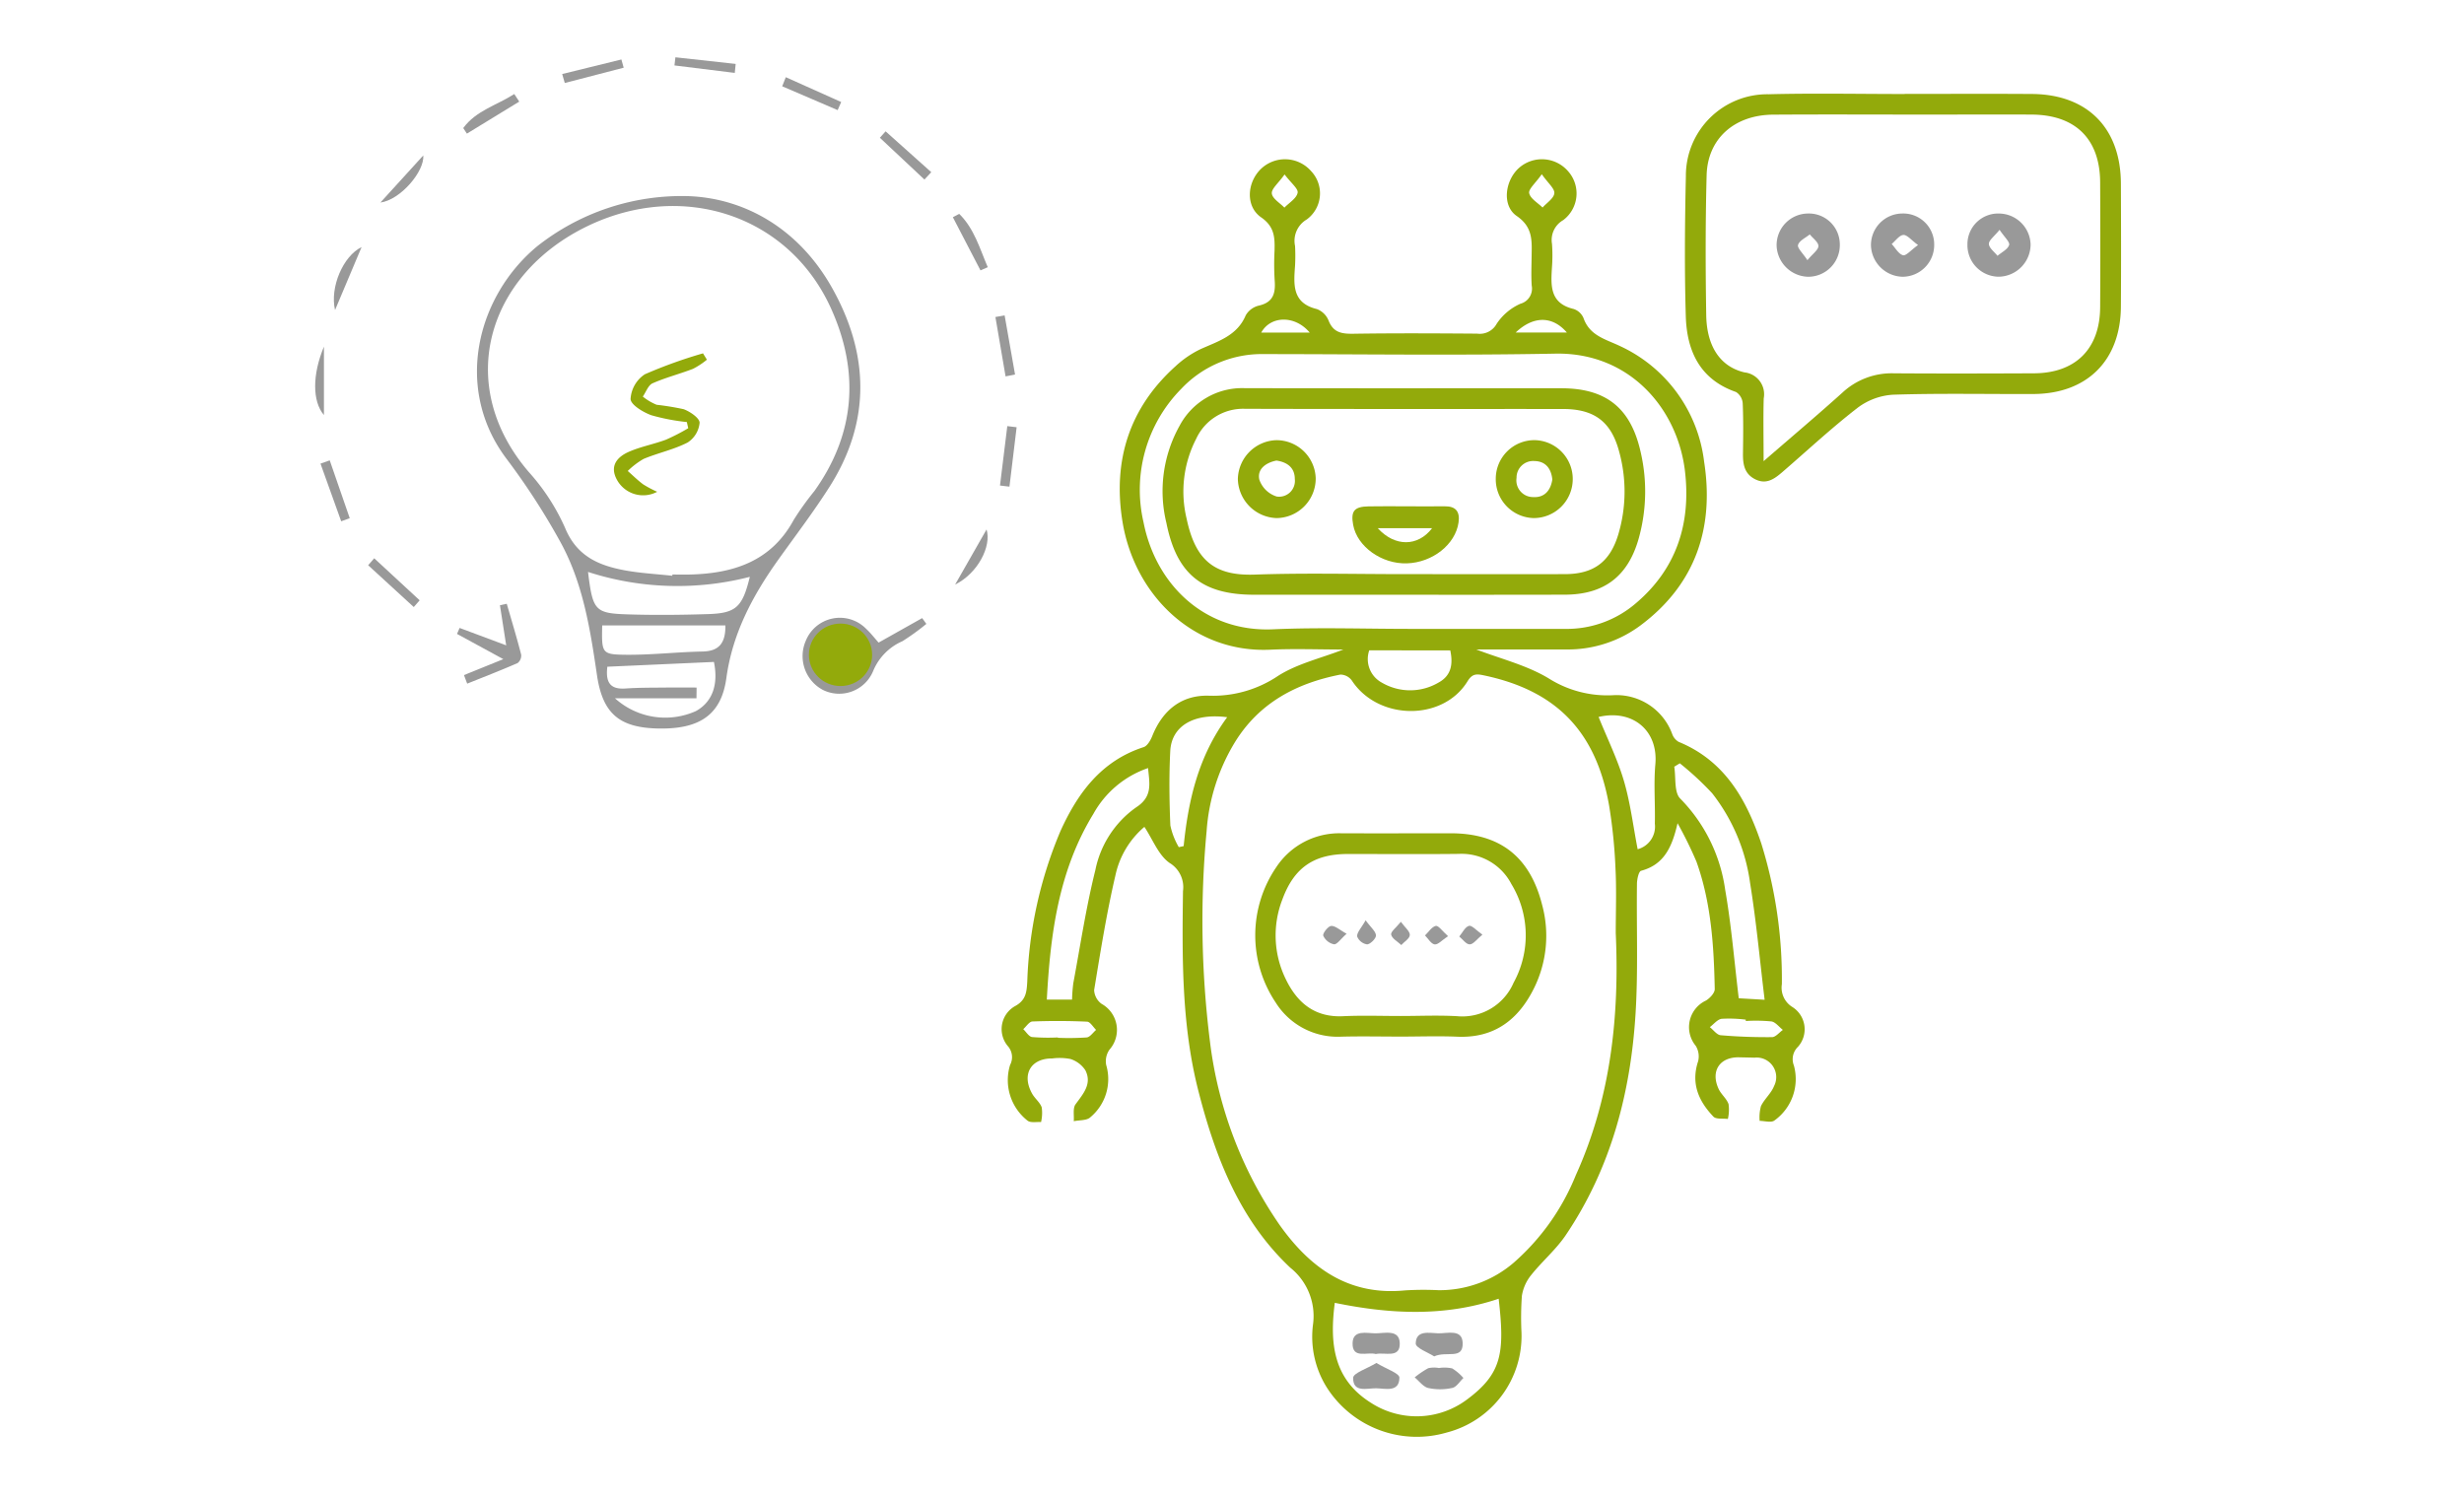<?xml version="1.0" encoding="UTF-8"?>
<svg xmlns="http://www.w3.org/2000/svg" width="258" height="157" viewBox="0 0 258 157">
  <g id="Grupo_4443" data-name="Grupo 4443" transform="translate(-1271 -1571)">
    <rect id="Rectángulo_997" data-name="Rectángulo 997" width="258" height="157" transform="translate(1271 1571)" fill="#fff"></rect>
    <g id="Grupo_4432" data-name="Grupo 4432">
      <path id="Trazado_8196" data-name="Trazado 8196" d="M-1743.04,1010.356c-2.558,0-5.108-.1-7.649.018-8.113.377-14.254-5.808-15.483-13.425-1.025-6.353.7-11.895,5.572-16.271a10.507,10.507,0,0,1,2.622-1.785c1.85-.833,3.817-1.4,4.716-3.537a2.16,2.16,0,0,1,1.375-1.014c1.551-.352,1.761-1.357,1.649-2.7a28.025,28.025,0,0,1-.011-3.028c.035-1.374.023-2.525-1.4-3.512-1.656-1.147-1.491-3.644-.028-5.068a3.636,3.636,0,0,1,5.26.228,3.383,3.383,0,0,1-.46,5.061,2.591,2.591,0,0,0-1.223,2.772,19.046,19.046,0,0,1,0,2.072c-.143,1.976-.321,3.907,2.293,4.54a2.142,2.142,0,0,1,1.217,1.2c.509,1.3,1.432,1.4,2.64,1.382,4.3-.065,8.609-.043,12.913-.011a2.02,2.02,0,0,0,2.053-1.039,5.813,5.813,0,0,1,2.483-2.092,1.642,1.642,0,0,0,1.181-1.9c-.065-1.006-.022-2.019-.01-3.029.02-1.61.176-3.069-1.558-4.259-1.587-1.09-1.233-3.753.273-5.065a3.622,3.622,0,0,1,5.134.412,3.493,3.493,0,0,1-.538,5.084,2.392,2.392,0,0,0-1.176,2.491,16.761,16.761,0,0,1,0,2.39c-.119,1.926-.272,3.819,2.258,4.422a1.7,1.7,0,0,1,1.035.94c.64,1.857,2.3,2.217,3.818,2.941a15.354,15.354,0,0,1,8.817,12.112c1.074,6.916-.891,12.842-6.674,17.154a12.732,12.732,0,0,1-7.746,2.509c-3.165.009-6.33,0-9.436,0,2.547.979,5.28,1.642,7.577,3.027a11.5,11.5,0,0,0,6.7,1.766,6.212,6.212,0,0,1,6.244,4.081,1.561,1.561,0,0,0,.666.8c4.82,1.975,7.095,6.022,8.651,10.628a47.75,47.75,0,0,1,2.158,14.752,2.373,2.373,0,0,0,1.081,2.374,2.758,2.758,0,0,1,.6,4.186,1.794,1.794,0,0,0-.421,1.955,5.33,5.33,0,0,1-2.055,5.766c-.357.239-1.012.031-1.53.029a4.437,4.437,0,0,1,.137-1.547c.362-.748,1.075-1.34,1.371-2.1a2.048,2.048,0,0,0-2.046-2.972c-.531-.015-1.062-.023-1.594-.036-2.047-.052-3.04,1.438-2.161,3.316.265.567.835,1.007,1.036,1.584a4.242,4.242,0,0,1-.072,1.556c-.515-.071-1.231.049-1.513-.245-1.548-1.619-2.375-3.477-1.6-5.8a2.115,2.115,0,0,0-.253-1.617,3.073,3.073,0,0,1,1.075-4.74c.411-.249.925-.8.917-1.2-.09-4.521-.372-9.034-1.914-13.34a41.356,41.356,0,0,0-1.98-4.029c-.584,2.592-1.474,4.358-3.817,4.982-.252.067-.427.881-.433,1.352-.058,4.516.13,9.044-.144,13.545-.507,8.329-2.579,16.246-7.314,23.259-1.029,1.523-2.486,2.75-3.638,4.2a4.565,4.565,0,0,0-.954,2.158,32.124,32.124,0,0,0-.042,3.822,10.445,10.445,0,0,1-7.833,10.488,11.173,11.173,0,0,1-12.524-4.678,9.992,9.992,0,0,1-1.462-6.708,6.48,6.48,0,0,0-2.391-5.877c-5.315-5-7.858-11.607-9.628-18.536-1.755-6.872-1.7-13.891-1.605-20.9a2.957,2.957,0,0,0-1.4-2.945c-1.167-.811-1.759-2.449-2.641-3.778a9.18,9.18,0,0,0-3.034,5.081c-.926,3.962-1.566,7.993-2.228,12.011a1.894,1.894,0,0,0,.777,1.438,3.121,3.121,0,0,1,.828,4.8,2.108,2.108,0,0,0-.344,1.6,5.2,5.2,0,0,1-1.661,5.479c-.367.355-1.145.286-1.733.412.048-.6-.117-1.355.185-1.769.8-1.1,1.754-2.14,1.027-3.568a2.921,2.921,0,0,0-1.57-1.18,6.076,6.076,0,0,0-1.9-.055c-2.258-.013-3.232,1.693-2.091,3.706.286.5.816.9.995,1.424a4.218,4.218,0,0,1-.072,1.532c-.475-.036-1.076.1-1.4-.138a5.388,5.388,0,0,1-1.839-5.85,1.742,1.742,0,0,0-.244-1.972,2.764,2.764,0,0,1,.727-4.163c1.212-.641,1.249-1.536,1.314-2.606a44.1,44.1,0,0,1,3.484-15.765c1.811-3.984,4.276-7.333,8.7-8.767.389-.126.721-.712.9-1.156,1.08-2.7,3.052-4.318,5.94-4.23a12.227,12.227,0,0,0,7.25-2.085C-1747.859,1011.834-1745.406,1011.272-1743.04,1010.356Zm28.519,29.691c0-2.231.087-4.467-.024-6.692a54.46,54.46,0,0,0-.668-6.643c-1.362-7.793-5.542-12.068-13.142-13.655-.731-.153-1.186-.189-1.68.617-2.583,4.221-9.382,4.124-12.125-.081a1.5,1.5,0,0,0-1.193-.612c-4.6.9-8.505,2.954-11.045,7.082a20.627,20.627,0,0,0-2.963,9.321,101.316,101.316,0,0,0,.341,21.938,42.929,42.929,0,0,0,7.315,19.306c3.213,4.514,7.252,7.415,13.131,6.835a31.744,31.744,0,0,1,3.5-.02,11.925,11.925,0,0,0,7.892-2.9,24.22,24.22,0,0,0,6.479-9.141C-1715.043,1057.33-1714.127,1048.788-1714.521,1040.046Zm-21.218-31.852q7.97,0,15.94,0a11.08,11.08,0,0,0,7.336-2.642c4.311-3.628,5.827-8.4,5.193-13.85-.76-6.529-5.77-12.481-13.583-12.331-10.144.195-20.3.054-30.444.048a11.586,11.586,0,0,0-8.713,3.632,15.045,15.045,0,0,0-3.956,13.977c1.267,6.469,6.354,11.532,13.564,11.209C-1745.524,1008.02-1740.628,1008.2-1735.74,1008.194Zm-8.2,70.572c-.531,4.127-.223,7.952,3.779,10.463a8.793,8.793,0,0,0,10.01-.3c3.723-2.747,4.02-4.9,3.37-10.593C-1732.4,1080.228-1738.073,1079.972-1743.935,1078.766Zm-27.51-31.752a16.625,16.625,0,0,1,.131-1.721c.738-3.954,1.335-7.945,2.308-11.841a10.581,10.581,0,0,1,4.254-6.558c1.779-1.144,1.408-2.5,1.267-4.126a10.385,10.385,0,0,0-5.726,4.795c-3.64,5.938-4.509,12.576-4.877,19.452Zm69.8-.14,2.718.156c-.516-4.249-.879-8.25-1.52-12.205a19.541,19.541,0,0,0-3.976-9.422,31.953,31.953,0,0,0-3.383-3.133l-.584.355c.187,1.139-.033,2.691.631,3.345a16.929,16.929,0,0,1,4.7,9.54C-1702.417,1039.207-1702.113,1042.96-1701.641,1046.874Zm-14.668-29.461c.928,2.3,1.986,4.438,2.65,6.695.678,2.306.968,4.726,1.44,7.159a2.454,2.454,0,0,0,1.8-2.678c.05-2.067-.13-4.148.052-6.2C-1710.051,1018.816-1712.773,1016.587-1716.31,1017.414Zm-38.9.029c-3.512-.456-5.819.941-5.95,3.552-.131,2.59-.1,5.2.011,7.787a7.6,7.6,0,0,0,.883,2.268l.51-.111C-1759.28,1026.153-1758.235,1021.558-1755.206,1017.443Zm14.886-7a2.8,2.8,0,0,0,1.327,3.384,5.86,5.86,0,0,0,5.928-.012c1.327-.721,1.537-1.918,1.227-3.372Zm39.426,38.81v-.14a13.925,13.925,0,0,0-2.524-.088c-.445.059-.83.567-1.241.872.377.295.736.812,1.135.847,1.786.153,3.584.216,5.377.2.381,0,.758-.491,1.136-.756-.4-.31-.765-.819-1.2-.889A17.033,17.033,0,0,0-1700.894,1049.255Zm-72.029,1.721v.04a27.971,27.971,0,0,0,3.02-.038c.352-.038.657-.513.983-.789-.313-.3-.615-.847-.941-.862-1.906-.089-3.82-.092-5.727-.021-.33.012-.641.524-.961.805.307.288.587.78.926.825A20.666,20.666,0,0,0-1772.923,1050.976Zm23.734-90.36c-.66.928-1.389,1.507-1.331,1.991.065.538.847.99,1.316,1.479.492-.509,1.263-.961,1.383-1.547C-1747.734,962.117-1748.512,961.517-1749.19,960.617Zm26.931-.024c-.663.945-1.408,1.557-1.314,1.983.127.574.9,1.006,1.4,1.5.44-.495,1.18-.961,1.23-1.493C-1720.9,962.094-1721.6,961.535-1722.259,960.593Zm-2.744,16.57h5.374C-1721.136,975.419-1723.134,975.385-1725,977.163Zm-21.552.009c-1.53-1.836-4.094-1.786-5.076,0Z" transform="translate(3154.702 628.659)" fill="#93aa0b"></path>
      <path id="Trazado_8197" data-name="Trazado 8197" d="M-1528.822,937.544c4.464,0,8.928-.026,13.391.006,5.8.043,9.284,3.561,9.308,9.373.017,4.3.029,8.61,0,12.914-.042,5.63-3.549,9.111-9.177,9.131-4.889.018-9.781-.087-14.665.071a6.858,6.858,0,0,0-3.728,1.373c-2.728,2.11-5.26,4.472-7.876,6.728-.827.713-1.68,1.347-2.86.748-1.13-.574-1.279-1.582-1.265-2.7.023-1.754.049-3.51-.029-5.26a1.533,1.533,0,0,0-.7-1.171c-3.792-1.316-5.15-4.307-5.258-7.932-.145-4.885-.1-9.779.008-14.666a8.533,8.533,0,0,1,8.665-8.58c4.726-.122,9.458-.026,14.187-.026ZM-1543.533,976c2.981-2.585,5.658-4.844,8.26-7.185a7.57,7.57,0,0,1,5.365-2.015c4.888.034,9.777.021,14.665,0,4.369-.015,6.921-2.548,6.948-6.919s.02-8.716,0-13.073c-.017-4.528-2.57-7.066-7.142-7.1-3.56-.023-7.12,0-10.68,0-5.473,0-10.947-.03-16.419.007-4.051.027-6.861,2.509-6.963,6.336-.13,4.886-.121,9.778-.042,14.666.053,3.286,1.49,5.4,4.011,5.987a2.3,2.3,0,0,1,2.009,2.718C-1543.58,971.484-1543.533,973.543-1543.533,976Z" transform="translate(2999.197 643.291)" fill="#93aa0b"></path>
      <path id="Trazado_8198" data-name="Trazado 8198" d="M-1677.344,1201.231c-2.124,0-4.249-.048-6.371.012a7.644,7.644,0,0,1-6.728-3.559,12.656,12.656,0,0,1,.067-14.219,7.9,7.9,0,0,1,6.769-3.523c3.823.016,7.645,0,11.468,0,5.159,0,8.31,2.445,9.583,7.5a12.365,12.365,0,0,1-.834,8.689c-1.628,3.31-4.156,5.286-8.061,5.111C-1673.412,1201.159-1675.379,1201.231-1677.344,1201.231Zm0-2.157c1.963,0,3.932-.09,5.889.021a5.84,5.84,0,0,0,5.907-3.5,10.326,10.326,0,0,0-.231-10.341,5.869,5.869,0,0,0-5.493-3.155c-3.874.045-7.748.011-11.623.012-3.562,0-5.64,1.426-6.863,4.764a10.4,10.4,0,0,0,.362,8.347c1.187,2.464,3.032,4.02,6,3.875C-1681.381,1199-1679.36,1199.076-1677.343,1199.074Z" transform="translate(3095.03 478.315)" fill="#93aa0b"></path>
      <path id="Trazado_8199" data-name="Trazado 8199" d="M-1697.7,1055.681q-7.812,0-15.625,0c-5.417-.005-8.1-2.137-9.177-7.5a14.031,14.031,0,0,1,1.374-10.189,7.413,7.413,0,0,1,6.806-3.944c11.054.026,22.109.006,33.162.012,4.637,0,7.224,2.009,8.278,6.532a18.288,18.288,0,0,1-.155,9.147c-1.113,4.009-3.632,5.93-7.763,5.936Q-1689.248,1055.693-1697.7,1055.681Zm.194-2.158c5.575,0,11.151.01,16.726,0,3.017-.007,4.732-1.277,5.6-4.188a15.717,15.717,0,0,0,.081-8.64c-.837-3.151-2.614-4.463-5.884-4.465-11.1-.008-22.2.015-33.293-.02a5.4,5.4,0,0,0-5.111,3.141,12.058,12.058,0,0,0-1,8.368c.924,4.432,3,5.993,7.113,5.853C-1708.023,1053.388-1702.761,1053.524-1697.5,1053.523Z" transform="translate(3115.637 577.597)" fill="#93aa0b"></path>
      <path id="Trazado_8200" data-name="Trazado 8200" d="M-1637.831,1355.111a3.879,3.879,0,0,1,1.411.036,5.02,5.02,0,0,1,1.18,1.008c-.385.362-.723.944-1.165,1.038a5.919,5.919,0,0,1-2.513.01c-.533-.125-.955-.726-1.426-1.114a9.568,9.568,0,0,1,1.416-.961,2.859,2.859,0,0,1,1.1-.026Z" transform="translate(3059.472 359.143)" fill="#999"></path>
      <path id="Trazado_8201" data-name="Trazado 8201" d="M-1658.267,1345.881c-.886-.255-2.468.551-2.434-1.136.029-1.448,1.478-1.036,2.4-1.032.974,0,2.514-.453,2.541,1.054C-1655.729,1346.369-1657.317,1345.666-1658.267,1345.881Z" transform="translate(3073.326 366.906)" fill="#999"></path>
      <path id="Trazado_8202" data-name="Trazado 8202" d="M-1638.068,1346.119c-.587-.386-1.941-.879-1.932-1.347.026-1.437,1.4-1.1,2.34-1.07.97.028,2.532-.494,2.575,1.016C-1635.034,1346.518-1636.768,1345.518-1638.068,1346.119Z" transform="translate(3059.238 366.915)" fill="#999"></path>
      <path id="Trazado_8203" data-name="Trazado 8203" d="M-1658.073,1353.561c1.014.616,2.412,1.08,2.409,1.534-.011,1.572-1.462,1.135-2.426,1.118-.947-.017-2.445.506-2.417-1.1C-1660.5,1354.62-1659.046,1354.152-1658.073,1353.561Z" transform="translate(3073.193 360.161)" fill="#999"></path>
      <path id="Trazado_8204" data-name="Trazado 8204" d="M-1518.48,976.8a3.241,3.241,0,0,1,3.366,3.262,3.313,3.313,0,0,1-3.3,3.36,3.385,3.385,0,0,1-3.317-3.218A3.307,3.307,0,0,1-1518.48,976.8Zm-.028,4.886c.562-.68,1.15-1.079,1.152-1.483s-.58-.811-.905-1.217c-.434.359-1.09.649-1.228,1.1C-1519.589,980.406-1518.993,980.94-1518.508,981.686Z" transform="translate(2978.758 616.559)" fill="#999"></path>
      <path id="Trazado_8205" data-name="Trazado 8205" d="M-1487.54,976.8a3.239,3.239,0,0,1,3.364,3.262,3.322,3.322,0,0,1-3.307,3.36,3.39,3.39,0,0,1-3.312-3.223A3.3,3.3,0,0,1-1487.54,976.8Zm1.672,3.3c-.716-.521-1.149-1.082-1.538-1.054-.427.032-.814.607-1.219.946.388.417.718,1.049,1.185,1.176C-1487.123,981.253-1486.612,980.633-1485.868,980.1Z" transform="translate(2957.701 616.558)" fill="#999"></path>
      <path id="Trazado_8206" data-name="Trazado 8206" d="M-1459.178,980.067a3.212,3.212,0,0,1,3.352-3.26,3.336,3.336,0,0,1,3.262,3.242,3.392,3.392,0,0,1-3.321,3.372A3.3,3.3,0,0,1-1459.178,980.067Zm3.364-1.557c-.55.687-1.129,1.094-1.117,1.482.013.422.575.828.9,1.241.43-.369,1.07-.671,1.217-1.131C-1454.717,979.793-1455.316,979.261-1455.814,978.51Z" transform="translate(2936.184 616.554)" fill="#999"></path>
      <path id="Trazado_8207" data-name="Trazado 8207" d="M-1667.88,1211.13c-.626.552-1,1.136-1.325,1.106a1.6,1.6,0,0,1-1.122-.9c-.085-.232.5-.993.822-1.019C-1669.079,1210.28-1668.614,1210.733-1667.88,1211.13Z" transform="translate(3079.883 457.646)" fill="#999"></path>
      <path id="Trazado_8208" data-name="Trazado 8208" d="M-1658.318,1208.459c.55.759,1.058,1.16,1.079,1.585.016.32-.583.922-.928.938a1.334,1.334,0,0,1-1.04-.828C-1659.239,1209.731-1658.776,1209.272-1658.318,1208.459Z" transform="translate(3072.311 458.907)" fill="#999"></path>
      <path id="Trazado_8209" data-name="Trazado 8209" d="M-1647.047,1208.953c.441.609.954,1.006.938,1.381s-.574.7-.894,1.055c-.378-.359-.964-.669-1.062-1.093C-1648.132,1210-1647.528,1209.554-1647.047,1208.953Z" transform="translate(3064.729 458.571)" fill="#999"></path>
      <path id="Trazado_8210" data-name="Trazado 8210" d="M-1623.3,1211.186c-.585.48-.949,1.012-1.324,1.02s-.733-.527-1.1-.823c.333-.4.606-1,1.019-1.117C-1624.41,1210.181-1623.928,1210.747-1623.3,1211.186Z" transform="translate(3049.52 457.684)" fill="#999"></path>
      <path id="Trazado_8211" data-name="Trazado 8211" d="M-1634.542,1211.369c-.633.416-1.051.907-1.4.861-.372-.05-.677-.6-1.011-.938.372-.356.7-.9,1.131-1C-1635.548,1210.234-1635.128,1210.85-1634.542,1211.369Z" transform="translate(3057.163 457.662)" fill="#999"></path>
      <path id="Trazado_8212" data-name="Trazado 8212" d="M-1655.237,1072.753c1.377,0,2.754.019,4.131,0,1.189-.02,1.626.56,1.466,1.693-.326,2.3-2.722,4.2-5.419,4.282-2.635.079-5.2-1.756-5.615-4.025-.268-1.454.107-1.918,1.625-1.943C-1657.779,1072.736-1656.508,1072.752-1655.237,1072.753Zm-2.862,2.29c1.787,1.972,4.207,1.95,5.69,0Z" transform="translate(3073.361 551.264)" fill="#93aa0b"></path>
      <path id="Trazado_8213" data-name="Trazado 8213" d="M-1694.268,1051.091a4.115,4.115,0,0,1,4.111,3.99,4.144,4.144,0,0,1-4.1,4.169,4.192,4.192,0,0,1-4.052-4.083A4.164,4.164,0,0,1-1694.268,1051.091Zm0,2.136c-1.132.22-2.04.911-1.792,2a2.812,2.812,0,0,0,1.82,1.766,1.656,1.656,0,0,0,1.894-1.839C-1692.347,1053.972-1693.137,1053.393-1694.267,1053.227Z" transform="translate(3098.922 566.001)" fill="#93aa0b"></path>
      <path id="Trazado_8214" data-name="Trazado 8214" d="M-1613.768,1055.112a4.045,4.045,0,0,1,4.073-4.028,4.071,4.071,0,0,1,3.987,4.124,4.088,4.088,0,0,1-4.084,4.037A4.063,4.063,0,0,1-1613.768,1055.112Zm5.921.093c-.114-1.148-.711-1.919-1.883-1.932a1.736,1.736,0,0,0-1.862,1.756,1.75,1.75,0,0,0,1.758,2.017C-1608.681,1057.116-1608.02,1056.363-1607.847,1055.205Z" transform="translate(3041.387 566.005)" fill="#93aa0b"></path>
      <g id="Grupo_3336" data-name="Grupo 3336" transform="translate(743.049 1498.373)">
        <path id="Trazado_8262" data-name="Trazado 8262" d="M600.077,93.167c5.72.224,11.414,3.266,14.969,9.554,3.9,6.9,4.141,13.984-.222,20.861-1.652,2.6-3.529,5.066-5.325,7.576-2.7,3.776-4.844,7.741-5.492,12.473-.533,3.889-2.852,5.394-7.237,5.279-3.981-.105-5.721-1.576-6.31-5.582-.71-4.834-1.464-9.674-3.861-14a72.648,72.648,0,0,0-5.582-8.62c-5.632-7.434-3.086-17.1,3.178-22.289A24.408,24.408,0,0,1,600.077,93.167Zm-1.731,39.751.014-.13c.617,0,1.235.014,1.852,0,4.561-.119,8.5-1.384,10.853-5.731a30.218,30.218,0,0,1,2.156-3.006c4.306-6.024,4.73-12.509,1.757-19.1-4.435-9.836-15.614-13.458-25.568-8.619-10.364,5.037-13.989,16.519-6.083,25.73a22.161,22.161,0,0,1,3.79,5.837c1.229,3,3.569,3.962,6.338,4.465C595.066,132.654,596.714,132.739,598.346,132.918Zm-8.824-.4c.5,4.061.713,4.336,4.208,4.444,2.791.086,5.59.058,8.381-.031,2.916-.093,3.583-.737,4.353-3.9A30.42,30.42,0,0,1,589.522,132.518Zm11.368,12.1-.012,1.128h-8.536a7.852,7.852,0,0,0,8.473,1.344c1.708-.941,2.385-2.749,1.889-5.148l-11.159.5c-.213,1.724.367,2.392,1.92,2.28,1.435-.1,2.88-.082,4.321-.1C598.82,144.612,599.855,144.623,600.89,144.623Zm3.015-6.5h-12.9c-.058,2.921-.059,3.048,2.505,3.072,2.664.025,5.33-.288,8-.34C603.279,140.819,603.928,139.921,603.905,138.121Z" fill="#999"></path>
        <path id="Trazado_8263" data-name="Trazado 8263" d="M619.949,139.915l4.56-2.564.438.607a24.161,24.161,0,0,1-2.514,1.817,5.824,5.824,0,0,0-3.033,3.062,3.848,3.848,0,0,1-5.315,2.02,4.009,4.009,0,0,1-1.759-5.136,3.849,3.849,0,0,1,6.312-1.253C619.084,138.875,619.454,139.364,619.949,139.915Zm-4.217,4.13a3.129,3.129,0,0,0,3.073-2.7,2.911,2.911,0,0,0-3.1-2.809c-1.877-.017-2.473,1.187-2.582,2.759A2.512,2.512,0,0,0,615.732,144.045Z" fill="#999"></path>
        <path id="Trazado_8264" data-name="Trazado 8264" d="M576.535,143.318l4.118-1.669-4.849-2.643.273-.625,4.878,1.823c-.249-1.593-.452-2.9-.656-4.2l.715-.153c.512,1.77,1.047,3.534,1.507,5.318a1,1,0,0,1-.368.888c-1.742.762-3.518,1.448-5.283,2.158Q576.7,143.766,576.535,143.318Z" fill="#999"></path>
        <path id="Trazado_8265" data-name="Trazado 8265" d="M633.242,112.041l-1.063-6.218.963-.172,1.092,6.192Z" fill="#999"></path>
        <path id="Trazado_8266" data-name="Trazado 8266" d="M562.476,120.833l2.095,6.056-.895.323q-1.083-3.02-2.167-6.038Z" fill="#999"></path>
        <path id="Trazado_8267" data-name="Trazado 8267" d="M624.747,91.428l-4.666-4.375.6-.673,4.782,4.277Z" fill="#999"></path>
        <path id="Trazado_8268" data-name="Trazado 8268" d="M565.812,98.5l-2.78,6.592C562.474,102.7,563.883,99.432,565.812,98.5Z" fill="#999"></path>
        <path id="Trazado_8269" data-name="Trazado 8269" d="M634.4,117.365q-.375,3.111-.752,6.222l-.991-.118q.384-3.111.766-6.222Z" fill="#999"></path>
        <path id="Trazado_8270" data-name="Trazado 8270" d="M567.784,93.836l4.488-4.933C572.412,90.577,569.875,93.561,567.784,93.836Z" fill="#999"></path>
        <path id="Trazado_8271" data-name="Trazado 8271" d="M582.32,83.267l-5.48,3.352-.384-.583c1.349-1.841,3.547-2.4,5.343-3.563Z" fill="#999"></path>
        <path id="Trazado_8272" data-name="Trazado 8272" d="M627.959,133.839c1.062-1.86,2.123-3.721,3.293-5.772C631.79,129.825,630.331,132.673,627.959,133.839Z" fill="#999"></path>
        <path id="Trazado_8273" data-name="Trazado 8273" d="M610.23,80.71l5.8,2.6-.37.847-5.807-2.494Q610.043,81.188,610.23,80.71Z" fill="#999"></path>
        <path id="Trazado_8274" data-name="Trazado 8274" d="M630.615,100.939l-2.892-5.566.665-.352c1.576,1.546,2.152,3.637,2.989,5.586Z" fill="#999"></path>
        <path id="Trazado_8275" data-name="Trazado 8275" d="M561.87,108.924v7.165C560.637,114.636,560.651,111.851,561.87,108.924Z" fill="#999"></path>
        <path id="Trazado_8276" data-name="Trazado 8276" d="M571.275,136.193l-4.775-4.377.634-.729,4.758,4.4Z" fill="#999"></path>
        <path id="Trazado_8277" data-name="Trazado 8277" d="M586.816,80.379l6.2-1.523.239.861-6.168,1.6Z" fill="#999"></path>
        <path id="Trazado_8278" data-name="Trazado 8278" d="M598.672,78.627l6.31.694c-.031.313-.063.627-.095.94l-6.315-.782Z" fill="#999"></path>
        <path id="Trazado_8279" data-name="Trazado 8279" d="M599.868,116.822a21.816,21.816,0,0,1-3.721-.715c-.862-.317-2.148-1.09-2.17-1.7a3.327,3.327,0,0,1,1.492-2.586,49.669,49.669,0,0,1,6.092-2.193l.409.663a8,8,0,0,1-1.451.956c-1.4.543-2.872.912-4.241,1.518-.456.2-.686.912-1.019,1.39a5.824,5.824,0,0,0,1.446.857,28.459,28.459,0,0,1,2.828.463c.678.25,1.675.935,1.672,1.421a2.761,2.761,0,0,1-1.252,2.067c-1.447.746-3.1,1.088-4.61,1.718a8.048,8.048,0,0,0-1.661,1.265c.535.469,1.043.975,1.615,1.4a11.611,11.611,0,0,0,1.468.777,3.126,3.126,0,0,1-4.2-1.226c-.817-1.462-.008-2.414,1.227-2.958s2.615-.794,3.893-1.272a21.367,21.367,0,0,0,2.33-1.2C599.965,117.252,599.917,117.037,599.868,116.822Z" fill="#93aa0b"></path>
        <ellipse id="Elipse_581" data-name="Elipse 581" cx="3.31" cy="3.27" rx="3.31" ry="3.27" transform="translate(612.65 137.924)" fill="#93aa0b"></ellipse>
      </g>
    </g>
  </g>
</svg>
